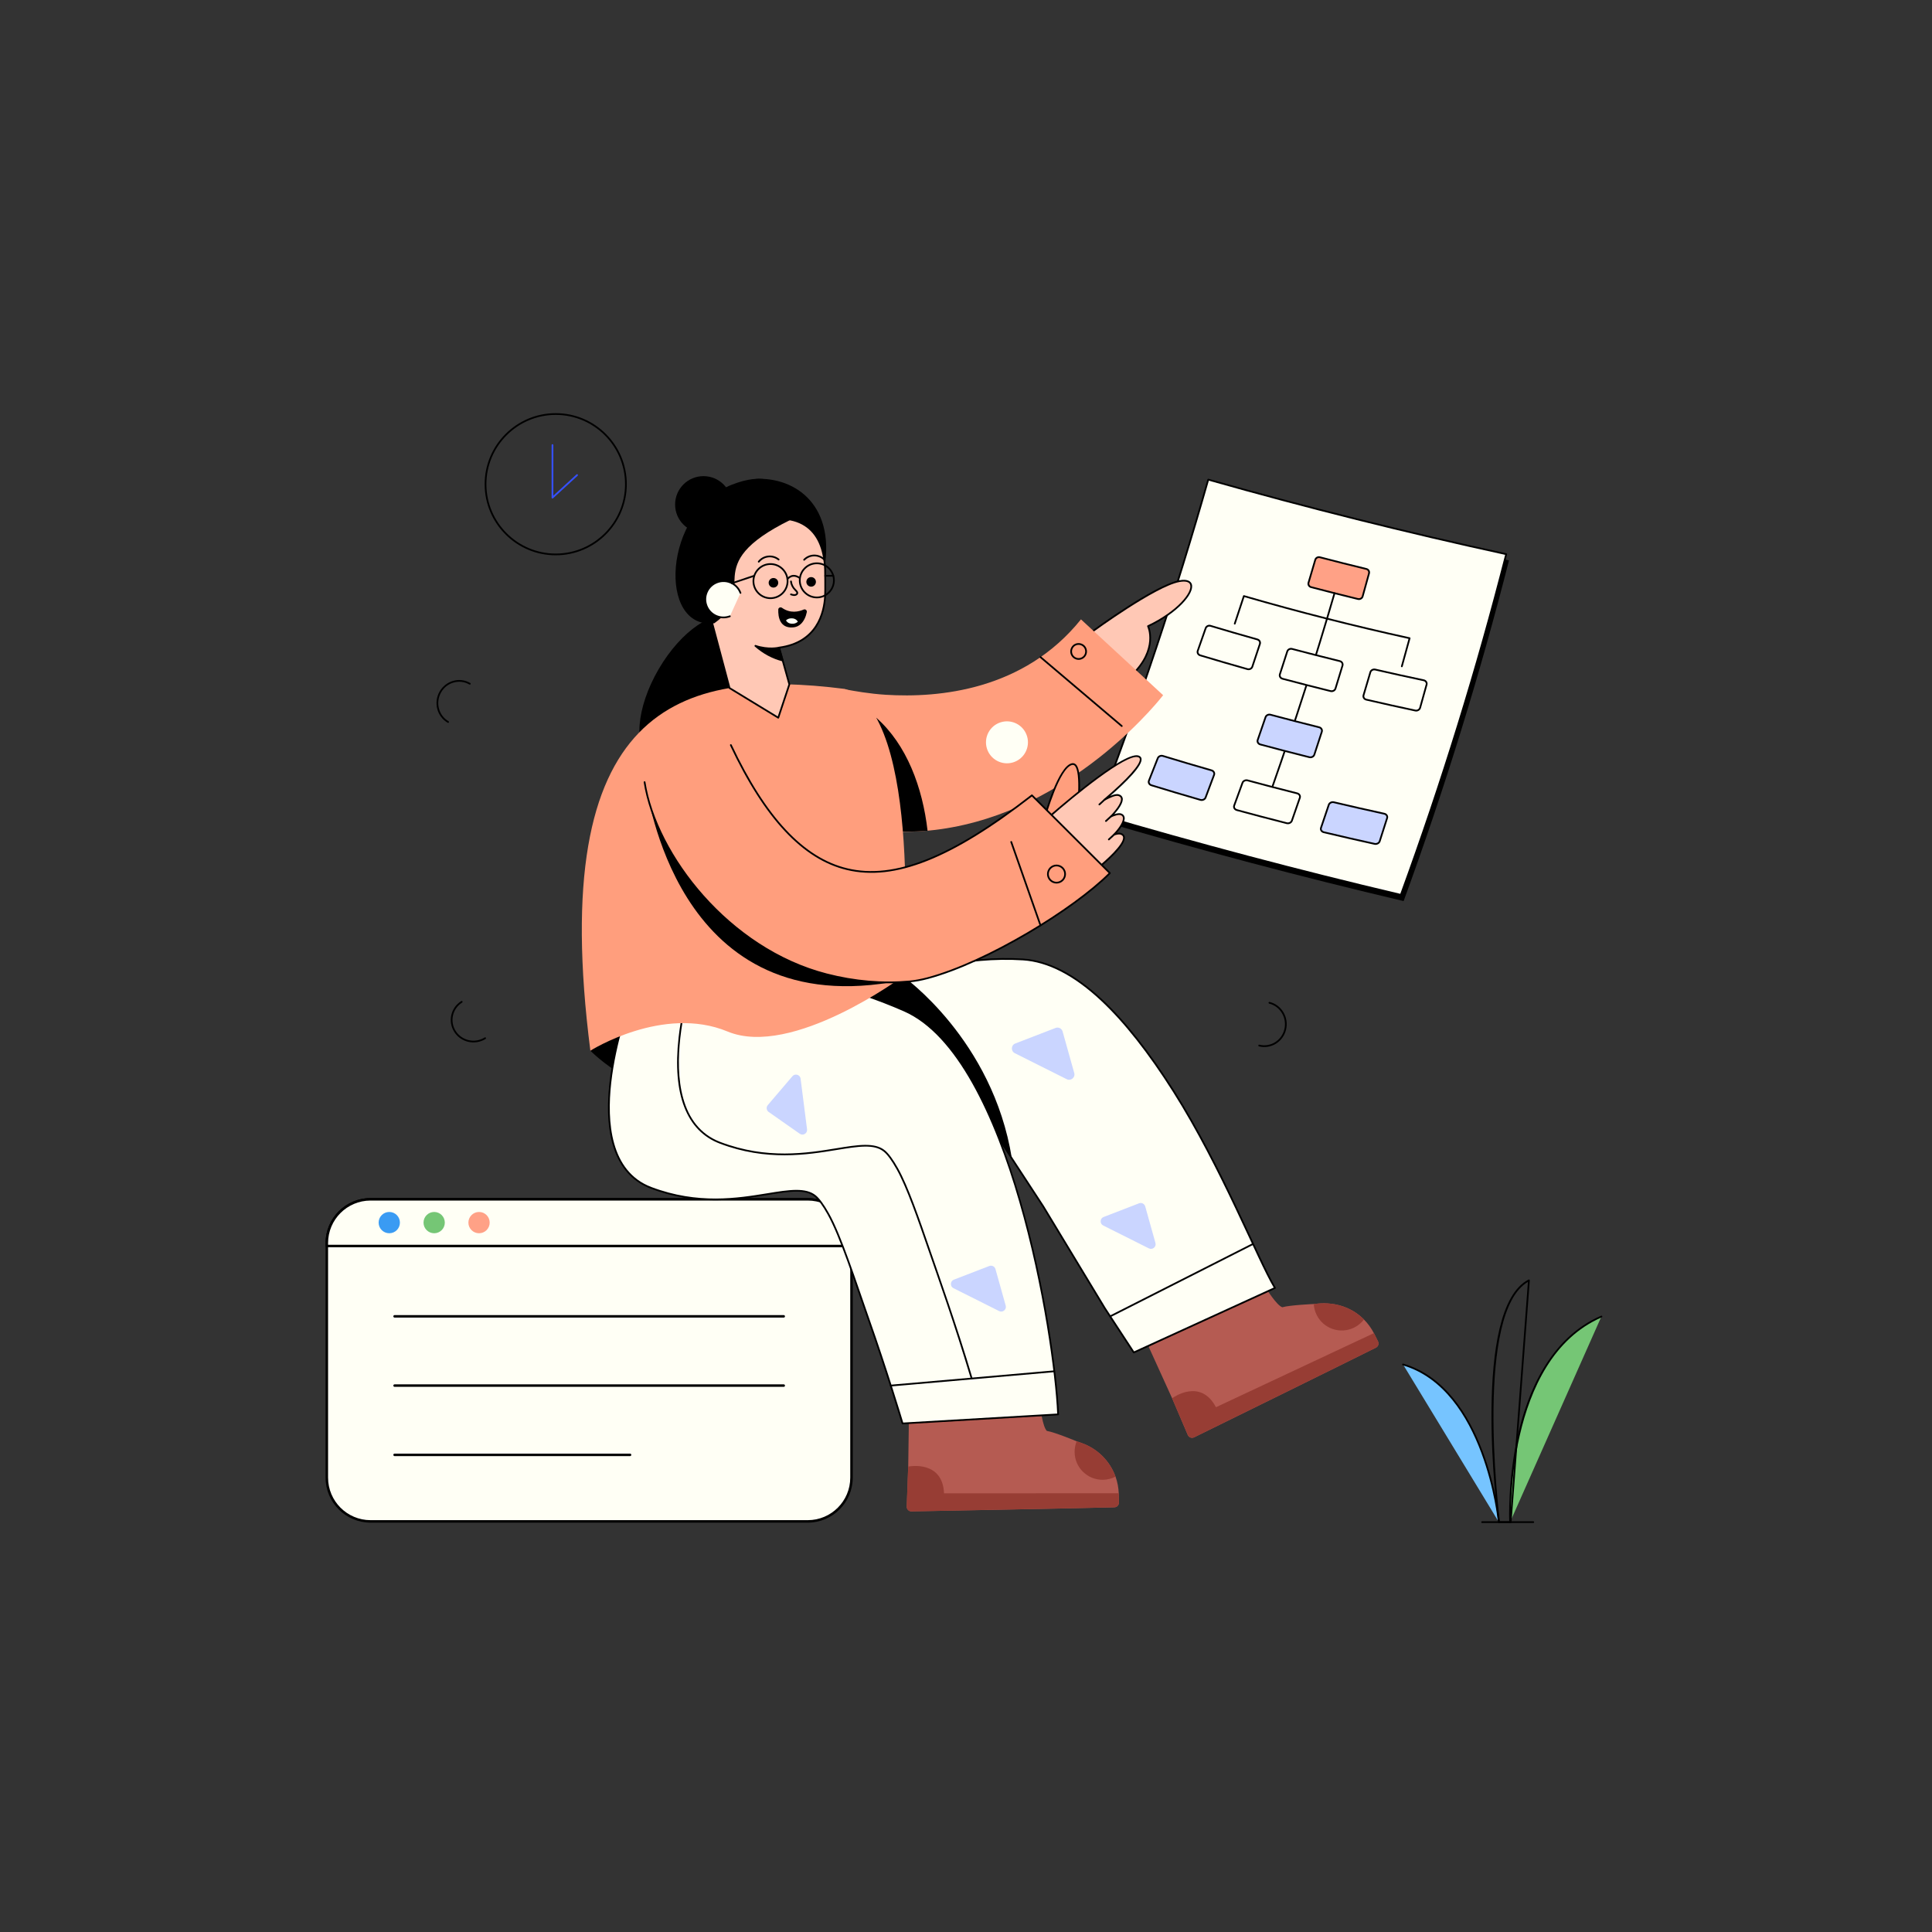 <svg width="462" height="462" viewBox="0 0 462 462" fill="none" xmlns="http://www.w3.org/2000/svg">
<rect x="0" y="0" width="462" height="462" fill="#333333" stroke="none"/>
<g clip-path="url(#clip0_2076_5928)">
<path d="M173.717 169.474C168.317 178.743 160.312 184.14 155.834 181.531C151.353 178.921 152.099 169.295 157.499 160.025C162.899 150.756 170.905 145.36 175.385 147.97C179.863 150.578 179.117 160.204 173.717 169.474Z" fill="black"/>
<path d="M284.033 343.143C284.284 343.733 284.979 343.991 285.553 343.707C291.625 340.724 322.071 325.757 329.025 322.265C329.574 321.988 329.796 321.323 329.525 320.776L328.665 319.036C328.625 318.954 328.584 318.872 328.539 318.792C327.902 317.57 327.093 316.473 326.157 315.53C321.041 310.41 314.496 311.86 314.157 311.826C314.157 311.826 308.454 312.08 306.639 312.604C306.638 312.604 306.635 312.607 306.634 312.606C305.284 312.149 302.802 308.139 302.802 308.139L274.676 322.034L280.268 334.328L284.033 343.143Z" fill="#B55B52"/>
<path d="M284.04 343.144C284.292 343.735 284.988 343.992 285.563 343.708C291.632 340.726 322.081 325.757 329.035 322.264C329.581 321.987 329.806 321.323 329.535 320.774L328.676 319.036C328.634 318.951 328.596 318.873 328.547 318.791L290.769 336.511C287.084 329.464 280.475 334.249 280.475 334.249L280.279 334.33L284.04 343.144Z" fill="#973D34"/>
<path d="M314.849 314.432C316.485 317.745 320.497 319.103 323.81 317.467C324.764 316.996 325.555 316.328 326.162 315.533C321.034 310.404 314.512 311.863 314.164 311.828C314.209 312.708 314.433 313.589 314.849 314.432Z" fill="#973D34"/>
<path d="M216.827 360.262C216.803 360.904 217.321 361.433 217.962 361.42C224.734 361.295 258.694 360.657 266.482 360.445C267.097 360.427 267.582 359.919 267.571 359.308L267.536 357.365C267.534 357.273 267.533 357.181 267.526 357.09C267.471 355.712 267.207 354.373 266.762 353.12C265.434 349.417 262.494 346.424 258.643 345.073L257.48 344.665C257.48 344.665 252.208 342.473 250.341 342.176C250.339 342.176 250.336 342.177 250.336 342.177C249.308 341.188 248.775 336.498 248.775 336.498L217.373 337.148L217.184 350.671L216.827 360.262Z" fill="#B55B52"/>
<path d="M216.819 360.254C216.794 360.897 217.315 361.426 217.957 361.413C224.726 361.287 258.688 360.649 266.478 360.436C267.09 360.417 267.577 359.91 267.566 359.298L267.531 357.357C267.53 357.262 267.528 357.175 267.519 357.08L225.745 357.099C225.419 349.144 217.391 350.675 217.391 350.675L217.179 350.665L216.819 360.254Z" fill="#973D34"/>
<path d="M256.976 347.302C257.042 351.001 260.094 353.937 263.792 353.86C264.857 353.838 265.859 353.569 266.748 353.106C265.419 349.404 262.483 346.408 258.628 345.057L257.468 344.65C257.132 345.467 256.959 346.361 256.976 347.302Z" fill="#973D34"/>
<path d="M360.845 134.011C353.916 161.262 345.519 188.459 335.651 215.475C335.651 215.475 335.65 215.479 335.649 215.476C310.891 209.641 286.641 203.195 262.867 196.192C273.062 169.715 281.972 143.013 289.596 116.184C312.724 122.736 336.46 128.708 360.845 134.011Z" fill="black"/>
<path d="M360.189 132.523C348.557 178.268 334.973 214.047 334.993 213.987C310.235 208.153 285.984 201.707 262.211 194.703C272.406 168.227 281.316 141.524 288.94 114.695C312.068 121.247 335.804 127.22 360.189 132.523Z" fill="#FFFFF5"/>
<path d="M334.983 214.195C314.932 209.537 286.642 202.119 262.142 194.901C262.027 194.867 261.962 194.742 262.006 194.626C272.117 168.367 281.108 141.454 288.729 114.636C288.76 114.525 288.874 114.461 288.987 114.492C312.503 121.154 336.47 127.152 360.222 132.317C360.337 132.342 360.409 132.457 360.38 132.572C353.443 159.852 344.965 187.267 335.181 214.055C335.145 214.146 335.065 214.195 334.983 214.195ZM262.476 194.565C286.348 201.593 310.695 208.044 334.852 213.74C344.58 187.088 353.015 159.818 359.923 132.678C336.297 127.536 312.465 121.573 289.073 114.95C281.481 141.642 272.533 168.427 262.476 194.565Z" fill="black"/>
<path d="M327.381 137.107C326.878 138.944 326.368 140.782 325.852 142.619C325.723 143.081 325.226 143.36 324.741 143.244C320.983 142.33 317.245 141.384 313.527 140.406C313.048 140.281 312.771 139.803 312.908 139.345C313.453 137.519 313.992 135.693 314.524 133.866C314.658 133.406 315.152 133.134 315.626 133.259C319.312 134.225 323.017 135.159 326.742 136.06C327.222 136.175 327.507 136.644 327.381 137.107Z" fill="#FFA186"/>
<path d="M324.688 143.444C320.953 142.536 317.179 141.581 313.469 140.605C312.87 140.448 312.535 139.848 312.704 139.282C313.249 137.457 313.788 135.631 314.32 133.805C314.485 133.238 315.092 132.901 315.674 133.055C319.362 134.021 323.1 134.963 326.786 135.854C327.381 135.997 327.735 136.583 327.577 137.159C327.577 137.159 327.577 137.159 327.577 137.159C327.074 138.997 326.564 140.835 326.048 142.672C325.889 143.241 325.277 143.586 324.688 143.444ZM314.72 133.921C314.188 135.749 313.649 137.576 313.103 139.402C313.002 139.742 313.203 140.104 313.575 140.202C317.282 141.177 321.054 142.131 324.786 143.039C325.157 143.129 325.548 142.914 325.647 142.56C326.163 140.724 326.673 138.886 327.175 137.049V137.049C327.27 136.705 327.059 136.348 326.688 136.26C323 135.367 319.259 134.425 315.568 133.458C315.2 133.361 314.822 133.573 314.72 133.921Z" fill="black"/>
<path d="M341.133 163.707C340.623 165.558 340.106 167.408 339.584 169.257C339.452 169.724 338.936 170.013 338.43 169.907C334.504 169.072 330.597 168.204 326.709 167.3C326.208 167.184 325.915 166.712 326.054 166.251C326.606 164.413 327.152 162.574 327.691 160.735C327.827 160.273 328.34 159.993 328.836 160.105C332.691 160.995 336.565 161.851 340.458 162.673C340.959 162.779 341.261 163.243 341.133 163.707Z" fill="#FFFFF5"/>
<path d="M338.644 170.139C338.561 170.139 338.477 170.131 338.393 170.113C334.475 169.281 330.53 168.404 326.668 167.506C326.06 167.365 325.683 166.779 325.86 166.194C326.413 164.357 326.958 162.518 327.497 160.679C327.662 160.116 328.286 159.769 328.887 159.904C332.708 160.787 336.617 161.651 340.507 162.472C341.113 162.6 341.503 163.175 341.34 163.766C340.829 165.617 340.313 167.467 339.79 169.317C339.652 169.806 339.167 170.139 338.644 170.139ZM327.897 160.796C327.358 162.636 326.811 164.476 326.259 166.314C326.159 166.645 326.364 167.007 326.762 167.1C330.622 167.997 334.564 168.874 338.479 169.706C338.882 169.79 339.287 169.564 339.389 169.204C339.911 167.354 340.428 165.505 340.938 163.655C340.938 163.655 340.938 163.655 340.938 163.655C341.03 163.32 340.819 162.964 340.421 162.88C336.529 162.058 332.617 161.193 328.794 160.311C328.404 160.222 328.002 160.442 327.897 160.796Z" fill="black"/>
<path d="M301.289 153.986C300.691 155.802 300.087 157.617 299.477 159.432C299.323 159.889 298.802 160.149 298.315 160.011C294.526 158.945 290.757 157.846 287.009 156.714C286.526 156.568 286.265 156.084 286.427 155.628C287.066 153.826 287.699 152.024 288.325 150.219C288.483 149.767 288.999 149.512 289.477 149.659C293.193 150.776 296.929 151.861 300.685 152.914C301.169 153.05 301.439 153.528 301.289 153.986Z" fill="#FFFFF5"/>
<path d="M298.25 160.209C294.472 159.146 290.667 158.036 286.94 156.911C286.339 156.728 286.022 156.12 286.221 155.556C286.861 153.753 287.494 151.952 288.12 150.148C288.316 149.589 288.946 149.279 289.53 149.456C293.22 150.566 296.989 151.661 300.734 152.71C301.337 152.88 301.664 153.481 301.478 154.048C301.478 154.048 301.478 154.048 301.478 154.048C300.88 155.865 300.276 157.681 299.666 159.495C299.478 160.053 298.845 160.377 298.25 160.209ZM288.513 150.285C287.887 152.089 287.254 153.892 286.614 155.695C286.495 156.03 286.683 156.398 287.061 156.512C290.785 157.636 294.588 158.745 298.363 159.808C298.745 159.916 299.152 159.716 299.27 159.363C299.881 157.549 300.485 155.734 301.082 153.918L301.082 153.918C301.193 153.58 300.999 153.218 300.621 153.111C296.874 152.061 293.102 150.966 289.409 149.855C289.039 149.742 288.636 149.933 288.513 150.285Z" fill="black"/>
<path d="M335.164 159.542C335.054 159.511 334.988 159.396 335.02 159.285C335.629 157.116 336.229 154.945 336.82 152.774C323.654 149.879 310.456 146.522 297.584 142.795C296.887 144.933 296.18 147.068 295.465 149.204C295.429 149.313 295.311 149.371 295.201 149.335C295.092 149.298 295.033 149.18 295.069 149.071C295.806 146.873 296.533 144.675 297.251 142.474C297.286 142.367 297.4 142.307 297.507 142.338C310.501 146.106 323.829 149.495 337.124 152.413C337.242 152.439 337.311 152.559 337.28 152.672C336.67 154.915 336.05 157.156 335.421 159.398C335.391 159.507 335.278 159.574 335.164 159.542Z" fill="black"/>
<path d="M304.182 188.385C304.074 188.346 304.017 188.227 304.055 188.119C309.43 172.833 314.434 157.245 318.928 141.787C318.96 141.676 319.078 141.613 319.186 141.645C319.297 141.677 319.36 141.793 319.328 141.903C314.832 157.368 309.825 172.964 304.448 188.257C304.409 188.368 304.288 188.422 304.182 188.385Z" fill="black"/>
<path d="M321.036 159.151C320.482 160.984 319.921 162.818 319.355 164.65C319.213 165.112 318.694 165.387 318.196 165.264C314.337 164.312 310.498 163.326 306.679 162.307C306.187 162.177 305.911 161.699 306.06 161.239C306.656 159.419 307.246 157.598 307.829 155.775C307.975 155.318 308.489 155.048 308.977 155.18C312.763 156.185 316.57 157.158 320.396 158.097C320.889 158.217 321.175 158.689 321.036 159.151Z" fill="#FFFFF5"/>
<path d="M318.144 165.464C314.297 164.514 310.42 163.519 306.622 162.506C306.002 162.341 305.677 161.732 305.859 161.172C306.455 159.352 307.044 157.531 307.628 155.709C307.808 155.145 308.436 154.816 309.029 154.976C312.813 155.981 316.654 156.962 320.443 157.891C321.069 158.045 321.402 158.648 321.232 159.208C320.678 161.042 320.118 162.876 319.551 164.709C319.377 165.275 318.745 165.612 318.144 165.464ZM308.024 155.836C307.441 157.659 306.851 159.48 306.256 161.301C306.146 161.638 306.345 162.001 306.729 162.103C310.525 163.116 314.399 164.11 318.244 165.059C318.636 165.156 319.043 164.943 319.153 164.586C319.719 162.754 320.279 160.921 320.834 159.088C320.935 158.751 320.732 158.391 320.344 158.296C316.552 157.366 312.709 156.384 308.921 155.378C308.545 155.276 308.139 155.478 308.024 155.836Z" fill="black"/>
<path d="M316.091 174.971C315.5 176.801 314.903 178.63 314.3 180.459C314.148 180.918 313.615 181.192 313.108 181.065C309.176 180.082 305.264 179.066 301.373 178.017C300.872 177.883 300.595 177.399 300.754 176.944C301.386 175.127 302.012 173.31 302.632 171.493C302.788 171.036 303.317 170.771 303.814 170.906C307.673 171.941 311.552 172.943 315.451 173.912C315.954 174.037 316.239 174.511 316.091 174.971Z" fill="#CAD5FF"/>
<path d="M313.055 181.27C309.177 180.301 305.227 179.275 301.316 178.221C300.708 178.058 300.353 177.456 300.555 176.878C301.186 175.062 301.813 173.245 302.433 171.429C302.624 170.869 303.264 170.545 303.867 170.708C307.741 171.747 311.654 172.758 315.499 173.713C316.114 173.866 316.473 174.461 316.286 175.038C315.696 176.869 315.099 178.698 314.495 180.528C314.307 181.094 313.657 181.422 313.055 181.27ZM302.827 171.563C302.207 173.381 301.581 175.198 300.949 177.015C300.827 177.361 301.047 177.718 301.424 177.819C305.333 178.872 309.28 179.898 313.156 180.865C313.56 180.967 313.981 180.756 314.1 180.397C314.703 178.569 315.3 176.74 315.89 174.91C315.998 174.575 315.795 174.216 315.398 174.117C311.551 173.162 307.635 172.15 303.758 171.11C303.368 171.004 302.949 171.206 302.827 171.563Z" fill="black"/>
<path d="M310.825 190.784C310.198 192.609 309.564 194.435 308.925 196.259C308.764 196.719 308.215 196.985 307.699 196.855C303.695 195.841 299.71 194.794 295.746 193.711C295.236 193.571 294.959 193.09 295.127 192.633C295.796 190.822 296.459 189.01 297.115 187.196C297.28 186.742 297.825 186.48 298.331 186.619C302.262 187.687 306.214 188.72 310.185 189.719C310.697 189.848 310.983 190.326 310.825 190.784Z" fill="#FFFFF5"/>
<path d="M307.651 197.052C303.659 196.041 299.636 194.983 295.695 193.907C295.074 193.736 294.722 193.134 294.936 192.556C295.605 190.745 296.266 188.933 296.923 187.121C297.126 186.564 297.784 186.247 298.389 186.413C302.302 187.476 306.29 188.519 310.24 189.512C310.866 189.67 311.225 190.269 311.026 190.847C310.399 192.673 309.765 194.499 309.124 196.323C308.929 196.882 308.267 197.208 307.651 197.052ZM297.314 187.263C296.658 189.076 295.995 190.888 295.326 192.7C295.199 193.048 295.421 193.4 295.805 193.506C299.744 194.581 303.764 195.638 307.754 196.648C308.166 196.753 308.605 196.545 308.732 196.185C309.372 194.362 310.005 192.536 310.631 190.711C310.631 190.711 310.631 190.711 310.631 190.711C310.754 190.357 310.517 190.012 310.138 189.916C306.186 188.922 302.196 187.879 298.28 186.816C297.876 186.705 297.444 186.907 297.314 187.263Z" fill="black"/>
<path d="M290.327 185.295C289.657 187.101 288.979 188.906 288.296 190.711C288.124 191.165 287.574 191.416 287.068 191.27C283.134 190.139 279.222 188.974 275.33 187.776C274.829 187.622 274.569 187.132 274.748 186.68C275.46 184.889 276.166 183.097 276.865 181.304C277.041 180.856 277.587 180.613 278.084 180.763C281.943 181.946 285.823 183.095 289.724 184.212C290.226 184.356 290.496 184.839 290.327 185.295Z" fill="#CAD5FF"/>
<path d="M287.004 191.474C283.062 190.339 279.112 189.163 275.263 187.978C274.656 187.792 274.321 187.178 274.548 186.606C275.26 184.815 275.966 183.024 276.665 181.231C276.881 180.683 277.542 180.385 278.138 180.567C281.983 181.745 285.898 182.905 289.775 184.014C290.385 184.19 290.731 184.792 290.517 185.37C289.846 187.177 289.168 188.982 288.485 190.787C288.275 191.342 287.608 191.647 287.004 191.474ZM277.053 181.383C276.354 183.176 275.648 184.968 274.935 186.759C274.8 187.101 275.006 187.463 275.385 187.579C279.232 188.764 283.18 189.939 287.119 191.073C287.521 191.189 287.961 190.995 288.095 190.64C288.779 188.836 289.455 187.031 290.126 185.225C290.256 184.876 290.036 184.523 289.66 184.415C285.781 183.305 281.863 182.144 278.017 180.966C277.617 180.844 277.189 181.039 277.053 181.383Z" fill="black"/>
<path d="M331.696 195.633C331.113 197.477 330.523 199.321 329.927 201.164C329.777 201.627 329.23 201.912 328.706 201.796C324.633 200.904 320.579 199.977 316.545 199.013C316.026 198.889 315.733 198.415 315.89 197.953C316.516 196.123 317.135 194.292 317.747 192.459C317.902 191.999 318.444 191.722 318.959 191.846C322.96 192.795 326.981 193.709 331.02 194.588C331.54 194.7 331.842 195.17 331.696 195.633Z" fill="#CAD5FF"/>
<path d="M328.664 201.997C324.602 201.107 320.509 200.17 316.501 199.213C315.871 199.062 315.496 198.468 315.697 197.883C316.322 196.053 316.94 194.222 317.553 192.39C317.742 191.829 318.392 191.492 319.012 191.64C322.994 192.585 327.051 193.507 331.068 194.381C331.704 194.518 332.083 195.109 331.898 195.692C331.315 197.537 330.725 199.381 330.129 201.225C329.945 201.794 329.282 202.133 328.664 201.997ZM317.948 192.523C317.336 194.355 316.717 196.187 316.091 198.018C315.971 198.371 316.209 198.715 316.597 198.808C320.603 199.764 324.694 200.7 328.754 201.59C329.172 201.682 329.614 201.461 329.732 201.097C330.328 199.254 330.918 197.411 331.501 195.567V195.567C331.613 195.213 331.369 194.873 330.98 194.788C326.96 193.914 322.901 192.991 318.915 192.046C318.507 191.947 318.071 192.158 317.948 192.523Z" fill="black"/>
<path d="M261.328 150.945C261.328 150.945 276.113 140.101 281.982 138.981C287.851 137.86 284.491 145.021 274.53 149.741C274.53 149.741 277.188 155.088 270.69 161.405" fill="#FFC8B5"/>
<path d="M270.538 161.547C270.457 161.464 270.459 161.333 270.542 161.252C276.844 155.125 274.367 149.882 274.341 149.83C274.29 149.727 274.334 149.599 274.439 149.549C281.595 146.158 285.182 141.6 284.602 139.826C284.377 139.135 283.461 138.907 282.018 139.182C276.262 140.281 261.597 151.001 261.449 151.11C261.356 151.177 261.226 151.158 261.158 151.065C261.09 150.972 261.109 150.842 261.202 150.774C261.808 150.33 276.092 139.889 281.94 138.772C284.194 138.342 284.826 139.166 284.998 139.696C285.703 141.853 281.69 146.526 274.797 149.84C275.195 150.875 276.672 155.874 270.832 161.551C270.749 161.632 270.617 161.629 270.538 161.547Z" fill="black"/>
<path d="M278.142 166.243C278.142 166.243 258.257 192.221 227.667 197.834C226.843 197.991 226.004 198.13 225.163 198.251C223.159 198.543 221.117 198.738 219.032 198.834C217.049 198.931 215.029 198.93 212.971 198.83L202.072 164.836C204.152 165.229 207.906 165.896 211.796 166.142C224.554 166.948 244.875 165.062 258.493 148.111L278.142 166.243Z" fill="#FF9E7D"/>
<path d="M221.809 198.65C220.974 198.722 220.125 198.775 219.276 198.81C217.252 198.897 215.201 198.882 213.117 198.766L209.553 171.637C216.842 178.075 220.616 188.309 221.809 198.65Z" fill="black"/>
<path d="M268.113 173.777L248.687 157.303C248.599 157.228 248.588 157.097 248.663 157.009C248.738 156.921 248.869 156.911 248.956 156.985L268.383 173.46C268.471 173.534 268.481 173.665 268.407 173.753C268.332 173.84 268.202 173.852 268.113 173.777Z" fill="black"/>
<path d="M242.259 182.311C239.609 183.119 236.805 181.624 235.997 178.98C235.189 176.324 236.678 173.52 239.328 172.712C241.978 171.904 244.788 173.393 245.597 176.049C246.404 178.692 244.909 181.504 242.259 182.311Z" fill="#FFFFF5"/>
<path d="M256.991 157.553C256.011 157.029 255.648 155.816 256.165 154.846C257.005 153.265 259.324 153.512 259.841 155.204C259.996 155.714 259.944 156.254 259.695 156.727C259.178 157.704 257.972 158.076 256.991 157.553ZM256.533 155.041C256.125 155.807 256.409 156.77 257.187 157.185C257.954 157.595 258.912 157.315 259.327 156.532C259.524 156.158 259.565 155.729 259.442 155.326C259.033 153.984 257.196 153.792 256.533 155.041Z" fill="black"/>
<path d="M203.618 297.242V353.351C203.618 359.125 198.935 363.808 193.165 363.808H88.605C82.831 363.808 78.152 359.125 78.152 353.351V297.242C78.152 291.468 82.831 286.785 88.605 286.785H193.165C198.935 286.785 203.618 291.468 203.618 297.242Z" fill="#FFFFF5"/>
<path d="M193.165 364.11H88.606C82.678 364.11 77.856 359.286 77.856 353.356V297.246C77.856 291.316 82.678 286.492 88.606 286.492H193.165C199.093 286.492 203.916 291.316 203.916 297.246V353.356C203.916 359.286 199.093 364.11 193.165 364.11ZM88.606 287.088C83.007 287.088 78.451 291.645 78.451 297.246V353.356C78.451 358.958 83.007 363.515 88.606 363.515H193.165C198.765 363.515 203.321 358.958 203.321 353.356V297.246C203.321 291.645 198.765 287.088 193.165 287.088H88.606Z" fill="black"/>
<path d="M203.618 297.954V297.242C203.618 291.468 198.935 286.785 193.165 286.785H88.605C82.831 286.785 78.152 291.468 78.152 297.242V297.954H203.618Z" fill="#FFFFF5"/>
<path d="M203.619 298.256H78.153C77.989 298.256 77.856 298.123 77.856 297.958V297.246C77.856 291.317 82.678 286.492 88.606 286.492H193.165C199.093 286.492 203.916 291.317 203.916 297.246V297.958C203.916 298.123 203.783 298.256 203.619 298.256ZM78.451 297.661H203.321V297.246C203.321 291.645 198.765 287.088 193.165 287.088H88.606C83.007 287.088 78.451 291.645 78.451 297.246V297.661H78.451Z" fill="black"/>
<path d="M95.632 292.365C95.632 293.771 94.495 294.907 93.09 294.907C91.684 294.907 90.541 293.771 90.541 292.365C90.541 290.959 91.684 289.816 93.09 289.816C94.495 289.816 95.632 290.959 95.632 292.365Z" fill="#3A9BF3"/>
<path d="M106.368 292.365C106.368 293.771 105.232 294.907 103.826 294.907C102.42 294.907 101.277 293.771 101.277 292.365C101.277 290.959 102.42 289.816 103.826 289.816C105.232 289.816 106.368 290.959 106.368 292.365Z" fill="#75C675"/>
<path d="M117.098 292.365C117.098 293.771 115.962 294.907 114.556 294.907C113.15 294.907 112.008 293.771 112.008 292.365C112.008 290.959 113.15 289.816 114.556 289.816C115.962 289.816 117.098 290.959 117.098 292.365Z" fill="#FFA186"/>
<path d="M141.172 251.251C141.172 251.251 154.438 264.731 167.998 260.607C181.558 256.482 179.595 228.273 167.998 230.83C156.4 233.387 141.172 251.251 141.172 251.251Z" fill="black"/>
<path d="M203.262 278.915C215.261 278.706 223.057 275.315 227.842 271.987C232.602 268.679 234.39 265.44 234.39 265.44L241.964 277.014L249.462 288.467L264.246 312.905L271.136 323.426L304.894 307.999C300.958 301.591 292.271 279.296 280.684 261.003C275.436 252.719 269.624 244.923 263.444 239.149C257.467 233.558 251.148 229.863 244.657 229.451C216.649 227.67 192.715 244.657 192.715 244.657L183.525 246.317C183.525 246.317 182.657 279.27 203.262 278.915Z" fill="#FFFFF5"/>
<path d="M270.951 323.529L264.062 313.007L249.274 288.563L234.386 265.819C233.833 266.694 231.931 269.38 227.951 272.146C223.554 275.204 215.7 278.894 203.256 279.112C198.682 279.186 194.823 277.649 191.735 274.531C182.902 265.618 183.302 246.492 183.307 246.3C183.309 246.201 183.381 246.118 183.478 246.1L192.623 244.448C193.731 243.678 217.414 227.499 244.66 229.231C250.703 229.615 257.067 232.896 263.576 238.985C269.11 244.155 274.921 251.521 280.851 260.88C292.429 279.159 301.144 301.5 305.061 307.878C305.127 307.985 305.083 308.124 304.97 308.176L271.212 323.604C271.12 323.646 271.008 323.616 270.951 323.529ZM234.554 265.314L249.626 288.341L264.415 312.785L271.202 323.151L304.584 307.895C300.594 301.239 291.944 279.172 280.498 261.102C274.588 251.774 268.799 244.435 263.292 239.289C256.855 233.268 250.577 230.024 244.634 229.647C217.009 227.891 193.065 244.645 192.826 244.815C192.801 244.833 192.772 244.844 192.743 244.85L183.721 246.48C183.701 248.393 183.764 265.897 192.031 274.238C195.037 277.272 198.801 278.767 203.249 278.695C215.588 278.48 223.363 274.829 227.713 271.804C232.372 268.566 234.179 265.359 234.197 265.327C234.274 265.188 234.469 265.184 234.554 265.314Z" fill="black"/>
<path d="M208.328 249.581L227.843 271.98C232.603 268.672 234.39 265.432 234.39 265.432L241.965 277.006C237.401 248.573 215.938 233.471 215.938 233.471L205.201 235.163L208.328 249.581Z" fill="black"/>
<path d="M155.672 284.048C174.947 291.356 189.36 281.392 194.963 286.032C195.882 286.792 196.922 288.256 198.031 290.234C201.073 295.64 204.525 306.508 207.694 315.477C212.188 328.204 215.826 340.399 215.826 340.399L253.019 338.225C252.322 320.37 241.93 252.952 216.234 241.657C190.545 230.356 161.521 229.312 161.521 229.312L150.678 239.217C150.678 239.217 136.404 276.74 155.672 284.048Z" fill="#FFFFF5"/>
<path d="M215.831 340.605C215.739 340.605 215.658 340.545 215.632 340.456C215.595 340.334 211.943 328.12 207.503 315.543C204.3 306.479 200.881 295.712 197.855 290.334C196.711 288.295 195.696 286.901 194.835 286.189C192.547 284.293 188.757 284.911 183.512 285.765C176.46 286.914 166.804 288.486 155.603 284.24C147.626 281.214 144.218 272.44 145.747 258.866C146.897 248.664 150.452 239.234 150.488 239.14C150.5 239.11 150.518 239.083 150.542 239.061L161.386 229.156C161.426 229.119 161.484 229.103 161.534 229.102C161.825 229.112 190.892 230.276 216.324 241.464C241.961 252.733 252.527 320.146 253.232 338.214C253.237 338.327 253.15 338.424 253.036 338.43L215.843 340.604C215.839 340.605 215.835 340.605 215.831 340.605ZM190.443 284.539C192.341 284.539 193.915 284.886 195.102 285.868C196.001 286.613 197.05 288.047 198.218 290.13C201.288 295.586 204.784 306.602 207.896 315.405C212.066 327.214 215.541 338.705 215.984 340.179L252.808 338.026C252.034 319.719 241.517 252.993 216.156 241.845C191.479 230.989 163.361 229.598 161.604 229.522L150.86 239.335C150.59 240.06 147.262 249.135 146.161 258.919C145.112 268.236 145.925 280.123 155.751 283.85C166.847 288.058 176.441 286.495 183.445 285.354C186.087 284.923 188.444 284.539 190.443 284.539Z" fill="black"/>
<path d="M232.157 329.692C228.065 316.068 224.333 305.706 222.079 299.173C219.483 291.649 216.799 283.868 214.38 279.57C213.237 277.532 212.221 276.138 211.361 275.426C209.072 273.53 205.281 274.147 200.038 275.002C192.985 276.15 183.329 277.723 172.129 273.476C164.152 270.451 160.743 261.677 162.273 248.102C163.423 237.9 166.978 228.471 167.014 228.377C167.054 228.269 167.174 228.215 167.282 228.256C167.39 228.297 167.444 228.417 167.403 228.525C167.368 228.618 163.829 238.005 162.686 248.156C161.637 257.472 162.45 269.36 172.277 273.087C183.373 277.294 192.966 275.731 199.97 274.59C205.122 273.751 209.192 273.088 211.627 275.105C212.526 275.85 213.575 277.283 214.744 279.366C217.18 283.697 219.871 291.496 222.472 299.038C224.173 303.965 228.97 317.441 232.556 329.573C232.589 329.684 232.526 329.8 232.416 329.833C232.307 329.865 232.19 329.804 232.157 329.692Z" fill="black"/>
<path d="M215.925 233.471C215.925 233.471 189.45 253.086 173.999 246.673C158.548 240.254 141.175 251.253 141.175 251.253C130.629 168.912 162.388 159.712 201.999 164.741C221.033 170.458 215.887 233.375 215.925 233.471Z" fill="#FF9E7D"/>
<path d="M161.439 120.646C161.439 124.39 164.481 127.431 168.225 127.431C171.97 127.431 175.012 124.39 175.012 120.646C175.012 116.889 171.97 113.859 168.225 113.859C164.481 113.859 161.439 116.889 161.439 120.646Z" fill="black"/>
<path d="M181.423 114.493C191.195 114.406 200.818 121.975 196.517 138.932C192.216 155.89 178.159 119.626 178.159 119.626C178.159 119.626 177.653 114.527 181.423 114.493Z" fill="black"/>
<path d="M197.302 136.171C196.848 123.241 187.001 122.441 179.297 125.533C171.626 128.613 167.045 137.646 169.115 145.702C169.549 147.409 168.919 145.931 169.838 147.247L174.451 164.539L186.104 171.638L188.755 163.667L186.302 154.882C186.28 154.884 186.259 154.896 186.247 154.897C186.258 154.885 186.28 154.884 186.301 154.871C195.117 153.706 197.055 147.079 197.302 142.559C197.389 140.964 197.302 136.171 197.302 136.171Z" fill="#FFC8B5"/>
<path d="M185.998 171.807L174.345 164.709C174.299 164.681 174.266 164.636 174.252 164.585L169.649 147.328C169.336 146.884 169.236 146.813 169.225 146.806C169.175 146.8 169.087 146.733 169.086 146.599C169.086 146.529 169.063 146.325 168.915 145.745C166.824 137.61 171.447 128.452 179.221 125.332C184.426 123.242 189.323 123.288 192.657 125.458C195.699 127.437 197.332 131.037 197.512 136.156C197.512 136.157 197.512 136.158 197.512 136.159C197.513 136.207 197.599 140.978 197.512 142.562C197.287 146.676 195.56 153.731 186.566 155.037L188.958 163.603C188.969 163.643 188.968 163.685 188.955 163.725L186.304 171.695C186.262 171.823 186.111 171.877 185.998 171.807ZM174.633 164.396L185.991 171.315L188.54 163.654L186.142 155.067C185.998 154.98 185.998 154.753 186.205 154.679C186.23 154.665 186.248 154.66 186.276 154.656C195.179 153.48 196.876 146.56 197.096 142.539C197.181 140.982 197.098 136.285 197.096 136.169C196.92 131.194 195.351 127.708 192.43 125.807C189.21 123.712 184.453 123.68 179.377 125.719C171.79 128.764 167.278 137.701 169.318 145.641C169.442 146.128 169.483 146.367 169.496 146.488C169.593 146.569 169.746 146.74 170.011 147.12C170.053 147.179 169.838 146.437 174.633 164.396Z" fill="black"/>
<path d="M170.81 149.041C157.212 150.651 158.495 122.329 175.066 115.883C189.954 110.091 189.115 124.265 189.115 124.265C166.376 135.46 182.136 140.961 170.81 149.041Z" fill="black"/>
<path d="M177.077 141.785C176.246 139.548 173.735 138.399 171.5 139.242C169.251 140.074 168.102 142.586 168.945 144.82C169.777 147.07 172.289 148.219 174.536 147.374" fill="#FFFFF5"/>
<path d="M168.74 144.89C168.314 143.761 168.357 142.529 168.861 141.423C169.368 140.312 170.276 139.467 171.419 139.044C173.747 138.165 176.387 139.349 177.263 141.71C177.303 141.818 177.248 141.937 177.14 141.977C177.032 142.018 176.912 141.962 176.872 141.855C176.089 139.744 173.712 138.625 171.565 139.434C170.526 139.819 169.701 140.586 169.24 141.596C168.782 142.6 168.743 143.718 169.13 144.744C169.924 146.888 172.31 147.982 174.454 147.176C174.56 147.136 174.681 147.19 174.722 147.298C174.763 147.405 174.708 147.526 174.6 147.566C172.236 148.456 169.611 147.243 168.74 144.89Z" fill="black"/>
<path d="M192.904 139.568C193.14 140.156 193.812 140.443 194.392 140.21C194.979 139.974 195.266 139.302 195.031 138.715C194.795 138.128 194.126 137.848 193.539 138.083C192.958 138.316 192.669 138.981 192.904 139.568Z" fill="black"/>
<path d="M192.149 134.012C192.067 133.932 192.065 133.8 192.144 133.717C193.521 132.294 195.799 132.257 197.222 133.634C197.305 133.714 197.307 133.846 197.227 133.928C197.147 134.011 197.015 134.013 196.933 133.933C195.674 132.716 193.66 132.749 192.444 134.007C192.362 134.091 192.23 134.09 192.149 134.012Z" fill="black"/>
<path d="M183.893 139.787C184.128 140.374 184.8 140.661 185.38 140.428C185.968 140.193 186.255 139.521 186.019 138.934C185.783 138.347 185.114 138.067 184.527 138.302C183.947 138.535 183.657 139.2 183.893 139.787Z" fill="black"/>
<path d="M181.307 134.484C181.217 134.412 181.203 134.281 181.274 134.191C181.875 133.443 182.73 132.974 183.684 132.87C184.642 132.765 185.575 133.038 186.323 133.638C186.413 133.71 186.427 133.841 186.355 133.931C186.282 134.021 186.151 134.035 186.062 133.963C185.401 133.433 184.573 133.192 183.729 133.284C182.886 133.376 182.13 133.791 181.6 134.452C181.527 134.542 181.396 134.556 181.307 134.484Z" fill="black"/>
<path d="M186.303 154.868C186.303 154.868 183.888 155.511 180.645 154.438C182.68 156.226 184.868 157.351 187.178 157.94C187.148 157.834 186.278 154.783 186.303 154.868Z" fill="black"/>
<path d="M187.119 158.146C184.705 157.53 182.478 156.337 180.499 154.598C180.331 154.451 180.484 154.173 180.703 154.244C183.842 155.283 186.218 154.677 186.242 154.67C186.354 154.641 186.465 154.706 186.496 154.815L187.371 157.887C187.414 158.039 187.278 158.185 187.119 158.146ZM181.537 154.918C183.17 156.194 184.958 157.11 186.87 157.647L186.149 155.118C185.576 155.233 183.835 155.485 181.537 154.918Z" fill="black"/>
<path d="M189.926 142.508C189.618 142.508 189.332 142.414 189.079 142.331C188.97 142.295 188.91 142.177 188.946 142.068C188.982 141.959 189.1 141.899 189.209 141.935C189.451 142.015 189.693 142.096 189.953 142.091C190.176 142.085 190.383 141.988 190.435 141.865C190.51 141.682 190.247 141.428 190.036 141.224C189.406 140.611 189.028 139.852 188.942 139.057C188.929 138.943 189.012 138.84 189.126 138.828C189.25 138.814 189.343 138.899 189.356 139.012C189.432 139.71 189.765 140.379 190.297 140.896C190.612 141.201 191.002 141.579 190.82 142.024C190.687 142.347 190.294 142.499 189.963 142.507C189.951 142.508 189.938 142.508 189.926 142.508Z" fill="black"/>
<path d="M186.111 145.765C186.082 146.611 186.159 147.785 186.688 148.689C187.188 149.536 188.064 150.142 189.603 150.036C190.373 149.988 191.008 149.68 191.508 149.209C192.239 148.526 192.701 147.497 192.932 146.38C193.028 145.947 192.576 145.582 192.172 145.765C191.037 146.265 189.007 146.765 187.005 145.351C186.64 145.091 186.12 145.313 186.111 145.765Z" fill="black"/>
<path d="M187.953 148.355C188.248 148.854 188.763 149.211 189.669 149.148C190.122 149.12 190.496 148.938 190.79 148.661C190.496 148.163 189.98 147.806 189.074 147.868C188.621 147.897 188.248 148.078 187.953 148.355Z" fill="#FFFFF5"/>
<path d="M184.251 143.255C181.884 143.255 179.959 141.33 179.959 138.964C179.959 136.597 181.884 134.672 184.251 134.672C186.617 134.672 188.543 136.597 188.543 138.964C188.543 141.33 186.617 143.255 184.251 143.255ZM184.251 135.089C182.114 135.089 180.375 136.827 180.375 138.964C180.375 141.1 182.114 142.839 184.251 142.839C186.388 142.839 188.126 141.1 188.126 138.964C188.126 136.827 186.388 135.089 184.251 135.089Z" fill="black"/>
<path d="M195.333 143.076C192.966 143.076 191.041 141.15 191.041 138.784C191.041 136.417 192.966 134.492 195.333 134.492C197.699 134.492 199.624 136.417 199.624 138.784C199.624 141.15 197.699 143.076 195.333 143.076ZM195.333 134.909C193.196 134.909 191.457 136.647 191.457 138.784C191.457 140.921 193.196 142.659 195.333 142.659C197.469 142.659 199.208 140.921 199.208 138.784C199.208 136.647 197.469 134.909 195.333 134.909Z" fill="black"/>
<path d="M188.3 138.667C188.25 138.667 188.2 138.65 188.161 138.614C188.075 138.536 188.068 138.405 188.146 138.319C189.066 137.302 190.14 137.203 191.334 138.027C191.429 138.092 191.453 138.222 191.388 138.317C191.323 138.411 191.193 138.435 191.098 138.37C190.088 137.673 189.223 137.749 188.455 138.599C188.414 138.644 188.357 138.667 188.3 138.667Z" fill="black"/>
<path d="M174.831 139.535C174.795 139.426 174.854 139.307 174.963 139.271L180.288 137.489C180.397 137.453 180.516 137.512 180.552 137.621C180.589 137.73 180.529 137.848 180.421 137.885L175.095 139.666C174.984 139.703 174.867 139.642 174.831 139.535Z" fill="black"/>
<path d="M199.263 137.895H197.337C197.222 137.895 197.129 137.802 197.129 137.687C197.129 137.572 197.222 137.479 197.337 137.479H199.263C199.378 137.479 199.471 137.572 199.471 137.687C199.471 137.802 199.378 137.895 199.263 137.895Z" fill="black"/>
<path d="M213.013 331.544C212.906 331.544 212.815 331.462 212.805 331.354C212.796 331.239 212.88 331.138 212.995 331.128L252.084 327.708C252.194 327.696 252.3 327.783 252.31 327.897C252.32 328.012 252.235 328.113 252.12 328.123L213.031 331.543C213.025 331.544 213.019 331.544 213.013 331.544Z" fill="black"/>
<path d="M265.288 314.877C265.236 314.774 265.277 314.649 265.38 314.597L299.361 297.378C299.463 297.326 299.589 297.366 299.641 297.47C299.693 297.572 299.652 297.698 299.549 297.75L265.568 314.969C265.464 315.021 265.339 314.978 265.288 314.877Z" fill="black"/>
<path d="M187.413 315.076H94.358C94.194 315.076 94.061 314.942 94.061 314.778C94.061 314.614 94.194 314.48 94.358 314.48H187.413C187.578 314.48 187.711 314.614 187.711 314.778C187.711 314.942 187.578 315.076 187.413 315.076Z" fill="black"/>
<path d="M187.413 331.636H94.358C94.194 331.636 94.061 331.503 94.061 331.339C94.061 331.174 94.194 331.041 94.358 331.041H187.413C187.578 331.041 187.711 331.174 187.711 331.339C187.711 331.503 187.578 331.636 187.413 331.636Z" fill="black"/>
<path d="M150.666 348.199H94.358C94.194 348.199 94.061 348.066 94.061 347.901C94.061 347.737 94.194 347.604 94.358 347.604H150.666C150.83 347.604 150.963 347.737 150.963 347.901C150.963 348.066 150.83 348.199 150.666 348.199Z" fill="black"/>
<path d="M274.727 298.525L263.815 293.058C262.944 292.622 263.004 291.361 263.913 291.016L272.377 287.749C272.992 287.508 273.676 287.854 273.856 288.485L276.304 297.226C276.567 298.157 275.591 298.961 274.727 298.525Z" fill="#CAD5FF"/>
<path d="M255.091 258.074L242.676 251.853C241.685 251.357 241.753 249.922 242.787 249.529L252.417 245.812C253.118 245.538 253.895 245.931 254.1 246.649L256.886 256.596C257.185 257.655 256.074 258.569 255.091 258.074Z" fill="#CAD5FF"/>
<path d="M191.447 257.946L192.991 270.053C193.115 271.019 192.034 271.672 191.241 271.11L183.811 265.905C183.268 265.528 183.173 264.768 183.597 264.267L189.489 257.361C190.115 256.624 191.327 256.986 191.447 257.946Z" fill="#CAD5FF"/>
<path d="M238.918 313.516L228.007 308.048C227.135 307.613 227.196 306.351 228.104 306.006L236.568 302.739C237.184 302.498 237.867 302.844 238.047 303.475L240.496 312.217C240.758 313.148 239.782 313.951 238.918 313.516Z" fill="#CAD5FF"/>
<path d="M361.106 363.984C361.106 363.984 359.291 325.027 382.943 314.82Z" fill="#75C675"/>
<path d="M361.115 364.196C361.004 364.196 360.912 364.109 360.907 363.997C360.902 363.9 360.48 354.103 362.961 343.187C365.255 333.09 370.571 319.94 382.869 314.632C382.973 314.587 383.097 314.635 383.143 314.741C383.188 314.847 383.14 314.969 383.034 315.015C359.787 325.047 361.305 363.59 361.323 363.978C361.328 364.093 361.239 364.19 361.125 364.196C361.121 364.196 361.118 364.196 361.115 364.196Z" fill="black"/>
<path d="M358.424 363.988C358.424 363.988 355.519 332.19 335.518 326.297Z" fill="#76C4FF"/>
<path d="M358.213 364.002C358.184 363.686 355.09 332.278 335.455 326.492C335.344 326.46 335.281 326.344 335.313 326.234C335.346 326.124 335.459 326.06 335.572 326.093C355.48 331.958 358.599 363.645 358.628 363.964C358.638 364.079 358.554 364.18 358.439 364.191C358.325 364.201 358.223 364.117 358.213 364.002Z" fill="black"/>
<path d="M361.244 364.199H358.464C358.359 364.199 358.271 364.121 358.257 364.017C357.989 361.937 351.859 313.012 365.517 305.984C365.665 305.91 365.833 306.024 365.82 306.185L361.452 364.006C361.444 364.115 361.353 364.199 361.244 364.199ZM358.648 363.782H361.051L365.376 306.537C352.811 313.854 358.244 360.468 358.648 363.782Z" fill="black"/>
<path d="M366.647 364.196H354.417C354.302 364.196 354.209 364.103 354.209 363.988C354.209 363.873 354.302 363.779 354.417 363.779H366.647C366.762 363.779 366.855 363.873 366.855 363.988C366.855 364.103 366.762 364.196 366.647 364.196Z" fill="black"/>
<path d="M108.639 246.789C107.048 244.317 107.741 240.995 110.295 239.389C110.393 239.329 110.52 239.357 110.582 239.455C110.643 239.552 110.614 239.681 110.517 239.742C108.204 241.196 107.495 244.24 108.989 246.563C110.473 248.867 113.571 249.552 115.895 248.09C115.992 248.029 116.121 248.058 116.183 248.156C116.244 248.253 116.214 248.382 116.117 248.443C113.592 250.03 110.24 249.276 108.639 246.789Z" fill="black"/>
<path d="M301.06 250.222C300.949 250.195 300.881 250.082 300.909 249.97C300.937 249.859 301.049 249.79 301.162 249.818C303.808 250.478 306.484 248.826 307.134 246.107C307.782 243.398 306.154 240.656 303.505 239.997C303.393 239.969 303.325 239.856 303.353 239.744C303.382 239.633 303.494 239.564 303.606 239.592C306.476 240.307 308.24 243.273 307.54 246.204C306.836 249.148 303.932 250.937 301.06 250.222Z" fill="black"/>
<path d="M107.051 172.829C104.493 171.345 103.622 168.005 105.108 165.384C106.586 162.78 109.864 161.823 112.448 163.323C112.548 163.381 112.582 163.508 112.524 163.608C112.466 163.707 112.339 163.741 112.239 163.683C109.88 162.315 106.851 163.157 105.471 165.59C104.097 168.013 104.899 171.099 107.26 172.469C107.359 172.526 107.393 172.654 107.335 172.753C107.279 172.852 107.151 172.887 107.051 172.829Z" fill="black"/>
<path d="M132.89 132.789C123.519 132.789 115.895 125.164 115.895 115.793C115.895 106.421 123.519 98.797 132.89 98.797C142.262 98.797 149.886 106.421 149.886 115.793C149.886 125.164 142.262 132.789 132.89 132.789ZM132.89 99.213C123.749 99.213 116.311 106.651 116.311 115.793C116.311 124.935 123.748 132.372 132.89 132.372C142.032 132.372 149.47 124.935 149.47 115.793C149.47 106.651 142.032 99.213 132.89 99.213Z" fill="black"/>
<path d="M131.902 119.002V106.429C131.902 106.314 131.995 106.221 132.11 106.221C132.226 106.221 132.319 106.314 132.319 106.429V118.528L137.854 113.455C137.938 113.377 138.07 113.383 138.148 113.468C138.226 113.552 138.22 113.684 138.135 113.762L132.251 119.155C132.119 119.278 131.902 119.183 131.902 119.002Z" fill="#3550FE"/>
<path d="M249.854 195.375C249.854 195.375 253.172 183.399 256.356 182.727C259.541 182.054 257.316 197.217 257.316 197.217" fill="#FF9E7D"/>
<path d="M257.283 197.419C257.169 197.403 257.091 197.297 257.107 197.183C257.608 193.766 258.564 184.575 256.985 183.092C256.814 182.931 256.629 182.878 256.397 182.927C253.371 183.566 250.085 195.309 250.051 195.428C250.021 195.538 249.908 195.604 249.795 195.573C249.685 195.542 249.619 195.427 249.65 195.316C249.787 194.822 253.039 183.21 256.311 182.52C256.669 182.444 257.002 182.536 257.271 182.788C259.33 184.722 257.594 196.733 257.52 197.243C257.503 197.358 257.395 197.436 257.283 197.419Z" fill="black"/>
<path d="M250.773 195.458C250.773 195.458 268.539 179.755 272.198 180.867C275.072 181.742 266.668 189.077 264.134 191.234C265.58 190.475 266.775 189.93 267.492 190.149C269.297 190.695 267.75 193.094 265.714 195.215C266.735 194.777 267.586 194.531 268.12 194.753C269.524 195.336 268.418 197.476 266.425 199.572C267.099 199.347 267.666 199.257 268.066 199.402C271.316 200.583 262.606 207.522 262.606 207.522L257.26 211.891" fill="#FFC8B5"/>
<path d="M257.091 212.022C257.018 211.933 257.031 211.801 257.12 211.729L262.466 207.359C264.256 205.932 268.839 201.867 268.564 200.192C268.52 199.916 268.33 199.721 267.986 199.596C267.667 199.481 267.175 199.537 266.482 199.768C266.394 199.799 266.292 199.763 266.241 199.682C266.189 199.602 266.2 199.496 266.266 199.427C267.821 197.792 268.682 196.281 268.514 195.485C268.46 195.233 268.303 195.056 268.032 194.944C267.497 194.723 266.496 195.101 265.788 195.405C265.697 195.443 265.591 195.414 265.534 195.332C265.478 195.25 265.487 195.141 265.555 195.069C267.318 193.233 268.249 191.673 268.046 190.896C267.977 190.632 267.773 190.453 267.424 190.347C266.745 190.14 265.416 190.79 264.223 191.417C264.129 191.466 264.013 191.438 263.953 191.349C263.894 191.261 263.91 191.143 263.991 191.074C269.612 186.288 272.815 182.695 272.559 181.464C272.534 181.341 272.462 181.166 272.129 181.065C269.318 180.214 257.018 190.208 250.903 195.613C250.816 195.689 250.685 195.681 250.609 195.595C250.533 195.508 250.541 195.377 250.627 195.301C251.356 194.656 268.528 179.533 272.25 180.666C272.752 180.819 272.917 181.138 272.967 181.379C273.31 183.029 269.338 186.966 265.484 190.336C266.372 189.951 267.037 189.793 267.545 189.948C268.038 190.097 268.342 190.38 268.449 190.79C268.726 191.851 267.52 193.503 266.466 194.695C267.255 194.431 267.792 194.392 268.192 194.559C268.588 194.723 268.839 195.013 268.921 195.399C269.16 196.526 267.936 198.171 267.053 199.182C267.498 199.094 267.848 199.102 268.128 199.205C268.62 199.383 268.905 199.693 268.975 200.124C269.339 202.344 263.406 207.143 262.728 207.683L257.384 212.051C257.293 212.125 257.161 212.109 257.091 212.022Z" fill="black"/>
<path d="M265.004 200.879C264.926 200.794 264.932 200.662 265.016 200.584L266.277 199.422C266.362 199.344 266.494 199.35 266.572 199.435C266.65 199.519 266.644 199.651 266.56 199.729L265.299 200.891C265.214 200.968 265.083 200.964 265.004 200.879Z" fill="black"/>
<path d="M264.313 196.472C264.235 196.388 264.241 196.256 264.325 196.178L265.586 195.016C265.671 194.938 265.802 194.943 265.881 195.028C265.958 195.113 265.953 195.245 265.868 195.322L264.607 196.484C264.523 196.562 264.391 196.557 264.313 196.472Z" fill="black"/>
<path d="M262.74 192.513C262.663 192.429 262.668 192.297 262.753 192.219L264.014 191.057C264.098 190.979 264.23 190.985 264.308 191.069C264.386 191.154 264.38 191.286 264.296 191.363L263.035 192.525C262.951 192.603 262.819 192.598 262.74 192.513Z" fill="black"/>
<path d="M212.991 234.915C160.781 243.574 155.096 187.92 154.498 188.982L212.991 234.915Z" fill="black"/>
<path d="M265.398 208.786C256.589 217.682 235.559 230.246 221.83 233.906C220.34 234.299 218.931 234.567 217.619 234.689C210.849 235.319 204.091 234.655 197.647 232.991C174.321 226.975 156.862 204.496 154.137 187.038L174.77 178.17C193.777 218.467 215.474 214.536 246.767 190.193L265.398 208.786Z" fill="#FF9E7D"/>
<path d="M212.523 235.132C207.597 235.132 202.595 234.483 197.594 233.192C174.126 227.14 156.657 204.539 153.93 187.07C153.912 186.956 153.99 186.849 154.104 186.832C154.215 186.813 154.325 186.892 154.342 187.005C157.048 204.344 174.394 226.778 197.698 232.789C204.394 234.517 211.088 235.086 217.599 234.481C218.856 234.365 220.262 234.103 221.776 233.705C235.964 229.922 256.624 217.254 265.103 208.786L246.749 190.47C227.584 205.353 213.933 210.773 202.509 208.043C191.984 205.529 182.848 195.786 174.581 178.258C174.532 178.154 174.576 178.03 174.68 177.981C174.783 177.932 174.909 177.976 174.958 178.08C183.168 195.487 192.212 205.155 202.605 207.638C213.928 210.341 227.507 204.911 246.638 190.028C246.721 189.963 246.84 189.971 246.913 190.045L265.545 208.638C265.626 208.719 265.627 208.851 265.546 208.932C257.123 217.436 236.216 230.286 221.882 234.107C220.345 234.512 218.917 234.777 217.637 234.896C215.944 235.053 214.238 235.132 212.523 235.132Z" fill="black"/>
<path d="M248.62 221.364L241.619 201.404C241.581 201.296 241.638 201.177 241.747 201.139C241.859 201.101 241.975 201.158 242.012 201.267L249.013 221.226C249.051 221.334 248.994 221.453 248.886 221.491C248.773 221.53 248.657 221.47 248.62 221.364Z" fill="black"/>
<path d="M252.642 211.284C251.393 211.284 250.377 210.267 250.377 209.018C250.377 207.768 251.393 206.752 252.642 206.752C253.891 206.752 254.907 207.768 254.907 209.018C254.907 210.267 253.891 211.284 252.642 211.284ZM252.642 207.169C251.623 207.169 250.793 207.998 250.793 209.018C250.793 210.037 251.623 210.867 252.642 210.867C253.662 210.867 254.491 210.037 254.491 209.018C254.491 207.998 253.662 207.169 252.642 207.169Z" fill="black"/>
</g>
<defs>
<clipPath id="clip0_2076_5928">
<rect width="462" height="462" fill="white"/>
</clipPath>
</defs>
</svg>
